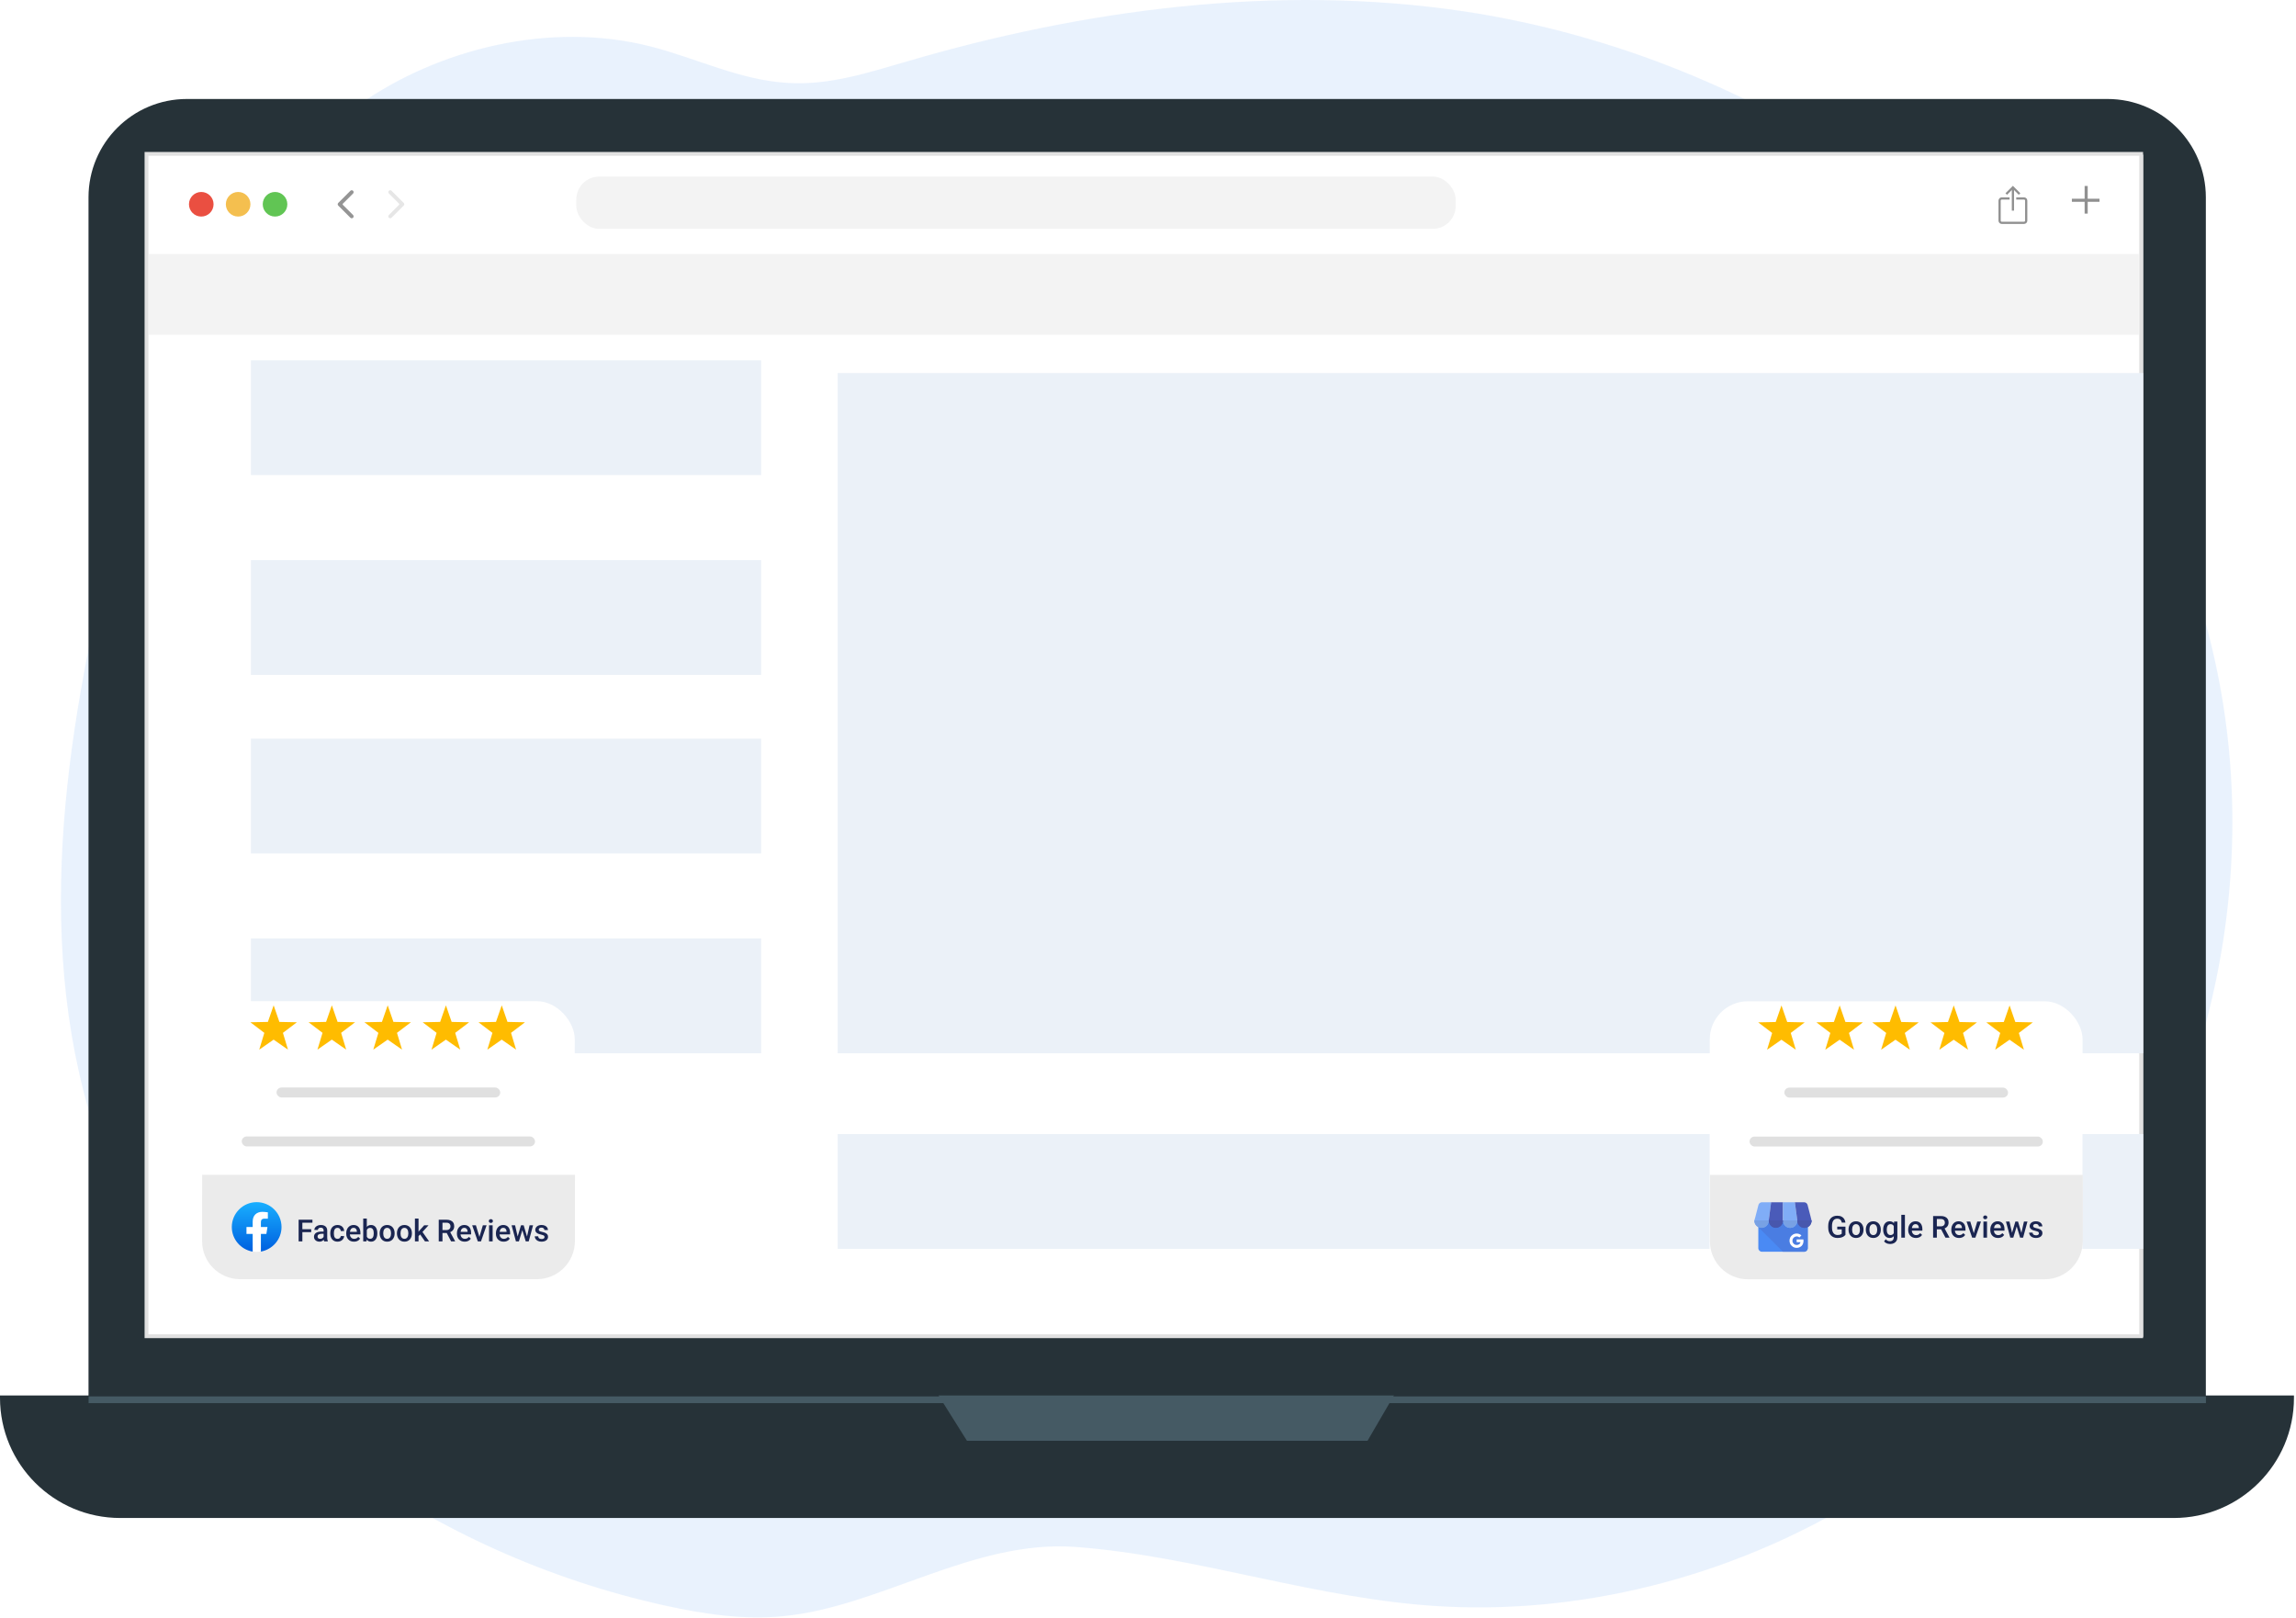 <svg width="603" height="425" viewBox="0 0 603 425" fill="none" xmlns="http://www.w3.org/2000/svg">
<path opacity="0.5" d="M379.344 421.98C418.874 423.996 457.821 412.571 489.016 393.228C520.013 373.863 543.419 346.928 559.69 317.589C592.282 258.42 596.21 186.984 564.326 125.65C532.441 64.317 463.351 14.922 384.526 2.987C335.173 -4.358 284.52 2.531 238.152 16.147C228.061 19.048 217.918 22.44 207.003 21.786C194.491 21.129 182.924 15.286 170.867 12.199C144.22 5.429 115.072 12.93 94.373 27.433C73.691 41.772 60.162 62.15 50.153 83.229C38.332 108.247 30.951 134.723 25.149 161.366C13.83 213.855 9.131 269.849 34.397 320.08C59.19 369.104 112.995 408.136 174.67 421.733C184.82 423.958 195.435 425.572 205.732 424.509C231.152 422.065 255.588 404.322 282.536 406.335C314.637 408.724 346.565 420.345 379.344 421.98Z" fill="#D5E6FD"/>
<path d="M553.504 393.739H49.083C34.808 393.739 23.246 382.177 23.246 367.902V51.836C23.246 37.562 34.808 26 49.083 26H553.487C567.744 26 579.323 37.562 579.323 51.836V367.902C579.341 382.177 567.761 393.739 553.504 393.739Z" fill="#263238"/>
<path d="M570.901 398.724H31.564C14.133 398.724 0 384.591 0 367.16V366.539H602.465V367.16C602.465 384.591 588.332 398.724 570.901 398.724Z" fill="#263238"/>
<path d="M562.852 40.613H38.18V351.147H562.852V40.613Z" fill="white"/>
<path d="M246.484 366.539L253.95 378.438H359.157L366.091 366.539H246.484Z" fill="#455A64"/>
<path d="M579.342 366.785H23.266V368.558H579.342V366.785Z" fill="#455A64"/>
<rect x="38.473" y="40.414" width="523.865" height="310.569" fill="white" stroke="#E1E1E1"/>
<circle cx="52.859" cy="53.652" r="3.23" fill="#EA4F41"/>
<circle cx="62.542" cy="53.652" r="3.23" fill="#F4BF4F"/>
<circle cx="72.234" cy="53.652" r="3.23" fill="#61C554"/>
<path d="M106.02 54.006C106.216 53.811 106.216 53.494 106.02 53.299L102.838 50.117C102.643 49.922 102.327 49.922 102.131 50.117C101.936 50.312 101.936 50.629 102.131 50.824L104.96 53.652L102.131 56.481C101.936 56.676 101.936 56.993 102.131 57.188C102.327 57.383 102.643 57.383 102.838 57.188L106.02 54.006ZM104.859 54.152H105.667V53.152H104.859V54.152Z" fill="#E6E6E6"/>
<path d="M88.839 54.006C88.644 53.811 88.644 53.494 88.839 53.299L92.021 50.117C92.216 49.922 92.533 49.922 92.728 50.117C92.923 50.312 92.923 50.629 92.728 50.824L89.9 53.652L92.728 56.481C92.923 56.676 92.923 56.993 92.728 57.188C92.533 57.383 92.216 57.383 92.021 57.188L88.839 54.006ZM90 54.152H89.192V53.152H90V54.152Z" fill="#949494"/>
<rect x="151.363" y="46.383" width="230.931" height="13.727" rx="6" fill="#F3F3F3"/>
<rect x="39.09" y="66.715" width="522.631" height="21.218" fill="#F3F3F3"/>
<rect x="547.488" y="48.848" width="0.807" height="7.259" fill="#909090"/>
<rect x="544.137" y="52.199" width="7.259" height="0.807" fill="#909090"/>
<path d="M530.192 51.166L528.649 49.624L527.107 51.166L526.699 50.759L528.649 48.809L530.599 50.759L530.192 51.166Z" fill="#909090"/>
<path d="M528.363 49.215H528.945V55.327H528.363V49.215Z" fill="#909090"/>
<path d="M531.561 58.821H525.74C525.246 58.821 524.867 58.443 524.867 57.948V52.709C524.867 52.214 525.246 51.836 525.74 51.836H527.778V52.418H525.74C525.566 52.418 525.449 52.535 525.449 52.709V57.948C525.449 58.123 525.566 58.239 525.74 58.239H531.561C531.736 58.239 531.853 58.123 531.853 57.948V52.709C531.853 52.535 531.736 52.418 531.561 52.418H529.524V51.836H531.561C532.056 51.836 532.435 52.214 532.435 52.709V57.948C532.435 58.443 532.056 58.821 531.561 58.821Z" fill="#909090"/>
<rect x="65.891" y="94.637" width="134.008" height="30.152" fill="#EBF1F8"/>
<rect x="65.891" y="147.121" width="134.008" height="30.152" fill="#EBF1F8"/>
<rect x="65.891" y="194.023" width="134.008" height="30.152" fill="#EBF1F8"/>
<rect x="65.891" y="246.512" width="134.008" height="30.152" fill="#EBF1F8"/>
<rect x="220" y="297.883" width="342.837" height="30.152" fill="#EBF1F8"/>
<rect x="220" y="97.984" width="342.837" height="178.677" fill="#EBF1F8"/>
<g filter="url(#filter0_d_1667_14610)">
<rect width="97.913" height="77.025" rx="10" transform="matrix(1 0 -0.001 1 449.047 259)" fill="white"/>
</g>
<path d="M449.086 308.609H546.999L546.989 326.025C546.986 331.548 542.506 336.025 536.983 336.025H459.07C453.547 336.025 449.072 331.548 449.076 326.025L449.086 308.609Z" fill="#EBEBEB"/>
<rect width="58.748" height="2.611" rx="1.306" transform="matrix(1 0 -0.001 1 468.629 285.68)" fill="#E0E0E0"/>
<rect width="77.025" height="2.611" rx="1.306" transform="matrix(1 0 -0.001 1 459.488 298.539)" fill="#E0E0E0"/>
<path d="M467.868 264.094L469.374 268.445L473.969 268.539L470.305 271.322L471.633 275.731L467.862 273.1L464.088 275.731L465.422 271.322L461.761 268.539L466.356 268.445L467.868 264.094Z" fill="#FFBC00"/>
<path d="M483.153 264.09L484.659 268.441L489.254 268.535L485.59 271.318L486.919 275.727L483.147 273.096L479.373 275.727L480.707 271.318L477.046 268.535L481.641 268.441L483.153 264.09Z" fill="#FFBC00"/>
<path d="M497.821 264.09L499.327 268.441L503.922 268.535L500.258 271.318L501.587 275.727L497.815 273.096L494.041 275.727L495.375 271.318L491.714 268.535L496.309 268.441L497.821 264.09Z" fill="#FFBC00"/>
<path d="M513.11 264.094L514.616 268.445L519.212 268.539L515.547 271.322L516.876 275.731L513.104 273.1L509.33 275.731L510.664 271.322L507.003 268.539L511.598 268.445L513.11 264.094Z" fill="#FFBC00"/>
<path d="M527.774 264.094L529.28 268.445L533.876 268.539L530.211 271.322L531.54 275.731L527.769 273.1L523.994 275.731L525.328 271.322L521.667 268.539L526.262 268.445L527.774 264.094Z" fill="#FFBC00"/>
<path fill-rule="evenodd" clip-rule="evenodd" d="M461.792 320.559H474.771V327.843C474.771 328.363 474.344 328.794 473.821 328.794H462.74C462.22 328.794 461.789 328.366 461.789 327.843V320.559H461.792Z" fill="#4A8AF4"/>
<path fill-rule="evenodd" clip-rule="evenodd" d="M460.984 319.752L460.75 320.561C460.75 320.589 460.75 320.626 460.75 320.654C460.75 321.687 461.602 322.53 462.642 322.53C463.66 322.53 464.497 321.727 464.534 320.724C464.534 320.703 464.534 320.681 464.534 320.66C464.534 320.638 464.534 320.617 464.534 320.595C464.534 320.589 464.534 320.58 464.534 320.567H464.528L465.152 315.793H462.74C462.297 315.793 461.925 316.104 461.821 316.51L460.984 319.752Z" fill="#80ADF7"/>
<path fill-rule="evenodd" clip-rule="evenodd" d="M468.274 320.564V315.789H465.152L464.527 320.564C464.527 320.591 464.527 320.628 464.527 320.656C464.527 321.689 465.364 322.526 466.404 322.526C467.416 322.526 468.247 321.723 468.28 320.72C468.28 320.699 468.28 320.677 468.28 320.656C468.28 320.634 468.28 320.613 468.28 320.591C468.274 320.585 468.274 320.576 468.274 320.564Z" fill="#4A5BB9"/>
<path fill-rule="evenodd" clip-rule="evenodd" d="M464.532 320.737C464.488 321.737 463.661 322.531 462.64 322.531C462.329 322.531 462.043 322.46 461.781 322.327V322.334L468.269 328.794H473.81C474.33 328.794 474.76 328.366 474.76 327.843V322.306C475.329 322.004 475.723 321.405 475.745 320.715C475.745 320.694 475.745 320.672 475.745 320.651C475.745 320.629 475.745 320.608 475.745 320.586V320.559H474.76H472.041H472.013C472.013 320.565 472.013 320.574 472.013 320.586C472.013 320.608 472.013 320.629 472.013 320.651C472.013 320.672 472.013 320.694 472.013 320.715C472.013 320.722 472.013 320.731 472.013 320.743C471.964 321.734 471.149 322.521 470.143 322.521C469.131 322.521 468.309 321.718 468.272 320.715C468.239 321.721 467.414 322.521 466.402 322.521C465.396 322.531 464.575 321.728 464.532 320.737Z" fill="#4A7DE2"/>
<path fill-rule="evenodd" clip-rule="evenodd" d="M471.967 320.191L471.395 315.789H468.281V320.564C468.281 320.591 468.281 320.628 468.281 320.656C468.281 321.689 469.118 322.526 470.152 322.526C471.164 322.526 471.985 321.723 472.022 320.72C472.022 320.699 472.022 320.677 472.022 320.656C472.022 320.634 472.022 320.613 472.022 320.591C472.022 320.585 472.022 320.576 472.022 320.564H472.016L471.967 320.191Z" fill="#80ADF7"/>
<path fill-rule="evenodd" clip-rule="evenodd" d="M472.022 320.564C472.022 320.591 472.022 320.628 472.022 320.656C472.022 321.689 472.859 322.526 473.893 322.526C474.905 322.526 475.726 321.723 475.763 320.72C475.763 320.699 475.763 320.677 475.763 320.656C475.763 320.634 475.763 320.613 475.763 320.591C475.763 320.585 475.763 320.576 475.763 320.564L475.566 319.754L474.729 316.506C474.625 316.097 474.252 315.789 473.809 315.789H471.395L472.022 320.564Z" fill="#4A5BB9"/>
<path d="M473.655 325.942V325.927C473.655 325.801 473.64 325.675 473.621 325.555H471.855V326.278H472.868C472.825 326.508 472.692 326.714 472.495 326.841V327.311H473.101C473.452 326.991 473.655 326.511 473.655 325.942Z" fill="white"/>
<path d="M471.852 327.768C472.36 327.768 472.781 327.599 473.089 327.31L472.483 326.839C472.314 326.953 472.105 327.014 471.849 327.014C471.357 327.014 470.948 326.685 470.8 326.242H470.176V326.728C470.48 327.347 471.12 327.768 471.852 327.768Z" fill="white"/>
<path d="M470.802 326.253C470.768 326.139 470.746 326.022 470.746 325.893C470.746 325.764 470.768 325.647 470.802 325.533V325.047H470.177C470.051 325.299 469.98 325.588 469.98 325.89C469.98 326.191 470.051 326.48 470.177 326.733L470.802 326.253Z" fill="white"/>
<path d="M471.855 324.765C472.129 324.765 472.375 324.858 472.572 325.045L473.108 324.504C472.785 324.202 472.354 324.012 471.849 324.012C471.117 324.012 470.477 324.433 470.176 325.045L470.8 325.531C470.954 325.098 471.363 324.765 471.855 324.765Z" fill="white"/>
<path fill-rule="evenodd" clip-rule="evenodd" d="M464.534 320.559H460.75C460.75 320.586 460.75 320.623 460.75 320.651C460.75 321.685 461.602 322.527 462.642 322.527C463.669 322.527 464.497 321.725 464.534 320.722C464.534 320.7 464.534 320.679 464.534 320.657C464.534 320.636 464.534 320.614 464.534 320.592C464.534 320.58 464.534 320.565 464.534 320.559Z" fill="#78A1E4"/>
<path fill-rule="evenodd" clip-rule="evenodd" d="M472.022 320.559H468.281C468.281 320.586 468.281 320.623 468.281 320.651C468.281 321.685 469.118 322.521 470.152 322.521C471.164 322.521 471.985 321.718 472.022 320.715C472.022 320.694 472.022 320.672 472.022 320.651C472.022 320.629 472.022 320.608 472.022 320.586C472.022 320.58 472.022 320.565 472.022 320.559Z" fill="#78A1E4"/>
<path fill-rule="evenodd" clip-rule="evenodd" d="M468.267 320.559H464.535C464.535 320.586 464.535 320.623 464.535 320.651C464.535 321.685 465.372 322.521 466.406 322.521C467.418 322.521 468.239 321.718 468.276 320.715C468.276 320.694 468.276 320.672 468.276 320.651C468.276 320.629 468.276 320.608 468.276 320.586C468.276 320.58 468.267 320.565 468.267 320.559Z" fill="#4857AD"/>
<path fill-rule="evenodd" clip-rule="evenodd" d="M475.755 320.559H472.023C472.023 320.586 472.023 320.623 472.023 320.651C472.023 321.685 472.86 322.521 473.894 322.521C474.906 322.521 475.727 321.718 475.764 320.715C475.764 320.694 475.764 320.672 475.764 320.651C475.764 320.629 475.764 320.608 475.764 320.586C475.755 320.58 475.755 320.565 475.755 320.559Z" fill="#4857AD"/>
<path d="M484.672 322.188V324.359C484.591 324.466 484.465 324.583 484.293 324.711C484.124 324.836 483.898 324.944 483.617 325.035C483.336 325.126 482.986 325.172 482.566 325.172C482.21 325.172 481.883 325.112 481.586 324.992C481.289 324.87 481.033 324.691 480.816 324.457C480.603 324.223 480.438 323.938 480.32 323.602C480.203 323.263 480.145 322.878 480.145 322.445V322.051C480.145 321.621 480.198 321.238 480.305 320.902C480.414 320.564 480.57 320.277 480.773 320.043C480.977 319.809 481.221 319.632 481.508 319.512C481.797 319.389 482.124 319.328 482.488 319.328C482.954 319.328 483.34 319.406 483.645 319.562C483.952 319.716 484.189 319.93 484.355 320.203C484.522 320.477 484.628 320.789 484.672 321.141H483.711C483.68 320.943 483.618 320.766 483.527 320.609C483.439 320.453 483.311 320.331 483.145 320.242C482.98 320.151 482.767 320.105 482.504 320.105C482.277 320.105 482.078 320.148 481.906 320.234C481.734 320.32 481.591 320.447 481.477 320.613C481.365 320.78 481.28 320.983 481.223 321.223C481.165 321.462 481.137 321.736 481.137 322.043V322.445C481.137 322.758 481.169 323.035 481.234 323.277C481.302 323.52 481.398 323.724 481.523 323.891C481.651 324.057 481.806 324.184 481.988 324.27C482.171 324.353 482.376 324.395 482.605 324.395C482.829 324.395 483.013 324.376 483.156 324.34C483.299 324.301 483.413 324.255 483.496 324.203C483.582 324.148 483.648 324.096 483.695 324.047V322.918H482.512V322.188H484.672ZM485.484 323.027V322.938C485.484 322.633 485.529 322.35 485.617 322.09C485.706 321.827 485.833 321.599 486 321.406C486.169 321.211 486.375 321.06 486.617 320.953C486.862 320.844 487.138 320.789 487.445 320.789C487.755 320.789 488.031 320.844 488.273 320.953C488.518 321.06 488.725 321.211 488.895 321.406C489.064 321.599 489.193 321.827 489.281 322.09C489.37 322.35 489.414 322.633 489.414 322.938V323.027C489.414 323.332 489.37 323.615 489.281 323.875C489.193 324.135 489.064 324.363 488.895 324.559C488.725 324.751 488.52 324.902 488.277 325.012C488.035 325.118 487.76 325.172 487.453 325.172C487.143 325.172 486.866 325.118 486.621 325.012C486.379 324.902 486.173 324.751 486.004 324.559C485.835 324.363 485.706 324.135 485.617 323.875C485.529 323.615 485.484 323.332 485.484 323.027ZM486.426 322.938V323.027C486.426 323.217 486.445 323.397 486.484 323.566C486.523 323.736 486.585 323.884 486.668 324.012C486.751 324.139 486.858 324.24 486.988 324.312C487.118 324.385 487.273 324.422 487.453 324.422C487.628 324.422 487.779 324.385 487.906 324.312C488.036 324.24 488.143 324.139 488.227 324.012C488.31 323.884 488.371 323.736 488.41 323.566C488.452 323.397 488.473 323.217 488.473 323.027V322.938C488.473 322.75 488.452 322.573 488.41 322.406C488.371 322.237 488.309 322.087 488.223 321.957C488.139 321.827 488.033 321.725 487.902 321.652C487.775 321.577 487.622 321.539 487.445 321.539C487.268 321.539 487.115 321.577 486.984 321.652C486.857 321.725 486.751 321.827 486.668 321.957C486.585 322.087 486.523 322.237 486.484 322.406C486.445 322.573 486.426 322.75 486.426 322.938ZM490.023 323.027V322.938C490.023 322.633 490.068 322.35 490.156 322.09C490.245 321.827 490.372 321.599 490.539 321.406C490.708 321.211 490.914 321.06 491.156 320.953C491.401 320.844 491.677 320.789 491.984 320.789C492.294 320.789 492.57 320.844 492.812 320.953C493.057 321.06 493.264 321.211 493.434 321.406C493.603 321.599 493.732 321.827 493.82 322.09C493.909 322.35 493.953 322.633 493.953 322.938V323.027C493.953 323.332 493.909 323.615 493.82 323.875C493.732 324.135 493.603 324.363 493.434 324.559C493.264 324.751 493.059 324.902 492.816 325.012C492.574 325.118 492.299 325.172 491.992 325.172C491.682 325.172 491.405 325.118 491.16 325.012C490.918 324.902 490.712 324.751 490.543 324.559C490.374 324.363 490.245 324.135 490.156 323.875C490.068 323.615 490.023 323.332 490.023 323.027ZM490.965 322.938V323.027C490.965 323.217 490.984 323.397 491.023 323.566C491.062 323.736 491.124 323.884 491.207 324.012C491.29 324.139 491.397 324.24 491.527 324.312C491.658 324.385 491.812 324.422 491.992 324.422C492.167 324.422 492.318 324.385 492.445 324.312C492.576 324.24 492.682 324.139 492.766 324.012C492.849 323.884 492.91 323.736 492.949 323.566C492.991 323.397 493.012 323.217 493.012 323.027V322.938C493.012 322.75 492.991 322.573 492.949 322.406C492.91 322.237 492.848 322.087 492.762 321.957C492.678 321.827 492.572 321.725 492.441 321.652C492.314 321.577 492.161 321.539 491.984 321.539C491.807 321.539 491.654 321.577 491.523 321.652C491.396 321.725 491.29 321.827 491.207 321.957C491.124 322.087 491.062 322.237 491.023 322.406C490.984 322.573 490.965 322.75 490.965 322.938ZM497.449 320.867H498.305V324.977C498.305 325.357 498.224 325.68 498.062 325.945C497.901 326.211 497.676 326.413 497.387 326.551C497.098 326.691 496.763 326.762 496.383 326.762C496.221 326.762 496.042 326.738 495.844 326.691C495.648 326.645 495.458 326.569 495.273 326.465C495.091 326.363 494.939 326.229 494.816 326.062L495.258 325.508C495.409 325.688 495.576 325.819 495.758 325.902C495.94 325.986 496.132 326.027 496.332 326.027C496.548 326.027 496.732 325.987 496.883 325.906C497.036 325.828 497.155 325.712 497.238 325.559C497.322 325.405 497.363 325.217 497.363 324.996V321.824L497.449 320.867ZM494.578 323.027V322.945C494.578 322.625 494.617 322.333 494.695 322.07C494.773 321.805 494.885 321.577 495.031 321.387C495.177 321.194 495.354 321.047 495.562 320.945C495.771 320.841 496.007 320.789 496.27 320.789C496.543 320.789 496.776 320.839 496.969 320.938C497.164 321.036 497.327 321.178 497.457 321.363C497.587 321.546 497.689 321.764 497.762 322.02C497.837 322.272 497.893 322.553 497.93 322.863V323.125C497.896 323.427 497.839 323.703 497.758 323.953C497.677 324.203 497.57 324.419 497.438 324.602C497.305 324.784 497.141 324.924 496.945 325.023C496.753 325.122 496.525 325.172 496.262 325.172C496.004 325.172 495.771 325.118 495.562 325.012C495.357 324.905 495.18 324.755 495.031 324.562C494.885 324.37 494.773 324.143 494.695 323.883C494.617 323.62 494.578 323.335 494.578 323.027ZM495.52 322.945V323.027C495.52 323.22 495.538 323.4 495.574 323.566C495.613 323.733 495.672 323.88 495.75 324.008C495.831 324.133 495.932 324.232 496.055 324.305C496.18 324.375 496.327 324.41 496.496 324.41C496.717 324.41 496.898 324.363 497.039 324.27C497.182 324.176 497.292 324.049 497.367 323.891C497.445 323.729 497.5 323.549 497.531 323.352V322.645C497.516 322.491 497.483 322.348 497.434 322.215C497.387 322.082 497.323 321.966 497.242 321.867C497.161 321.766 497.06 321.688 496.938 321.633C496.815 321.576 496.671 321.547 496.504 321.547C496.335 321.547 496.188 321.583 496.062 321.656C495.938 321.729 495.835 321.829 495.754 321.957C495.676 322.085 495.617 322.233 495.578 322.402C495.539 322.572 495.52 322.753 495.52 322.945ZM500.289 319.094V325.094H499.344V319.094H500.289ZM503.184 325.172C502.871 325.172 502.589 325.121 502.336 325.02C502.086 324.915 501.872 324.771 501.695 324.586C501.521 324.401 501.387 324.184 501.293 323.934C501.199 323.684 501.152 323.414 501.152 323.125V322.969C501.152 322.638 501.201 322.339 501.297 322.07C501.393 321.802 501.527 321.573 501.699 321.383C501.871 321.19 502.074 321.043 502.309 320.941C502.543 320.84 502.797 320.789 503.07 320.789C503.372 320.789 503.637 320.84 503.863 320.941C504.09 321.043 504.277 321.186 504.426 321.371C504.577 321.553 504.689 321.771 504.762 322.023C504.837 322.276 504.875 322.555 504.875 322.859V323.262H501.609V322.586H503.945V322.512C503.94 322.342 503.906 322.184 503.844 322.035C503.784 321.887 503.691 321.767 503.566 321.676C503.441 321.585 503.275 321.539 503.066 321.539C502.91 321.539 502.771 321.573 502.648 321.641C502.529 321.706 502.428 321.801 502.348 321.926C502.267 322.051 502.204 322.202 502.16 322.379C502.118 322.553 502.098 322.75 502.098 322.969V323.125C502.098 323.31 502.122 323.482 502.172 323.641C502.224 323.797 502.299 323.934 502.398 324.051C502.497 324.168 502.617 324.26 502.758 324.328C502.898 324.393 503.059 324.426 503.238 324.426C503.465 324.426 503.667 324.38 503.844 324.289C504.021 324.198 504.174 324.069 504.305 323.902L504.801 324.383C504.71 324.516 504.591 324.643 504.445 324.766C504.299 324.885 504.121 324.983 503.91 325.059C503.702 325.134 503.46 325.172 503.184 325.172ZM507.695 319.406H509.707C510.139 319.406 510.508 319.471 510.812 319.602C511.117 319.732 511.35 319.924 511.512 320.18C511.676 320.432 511.758 320.745 511.758 321.117C511.758 321.401 511.706 321.651 511.602 321.867C511.497 322.083 511.35 322.266 511.16 322.414C510.97 322.56 510.743 322.673 510.48 322.754L510.184 322.898H508.375L508.367 322.121H509.723C509.957 322.121 510.152 322.079 510.309 321.996C510.465 321.913 510.582 321.799 510.66 321.656C510.741 321.51 510.781 321.346 510.781 321.164C510.781 320.966 510.742 320.794 510.664 320.648C510.589 320.5 510.471 320.387 510.312 320.309C510.154 320.228 509.952 320.188 509.707 320.188H508.676V325.094H507.695V319.406ZM510.941 325.094L509.605 322.539L510.633 322.535L511.988 325.043V325.094H510.941ZM514.504 325.172C514.191 325.172 513.909 325.121 513.656 325.02C513.406 324.915 513.193 324.771 513.016 324.586C512.841 324.401 512.707 324.184 512.613 323.934C512.52 323.684 512.473 323.414 512.473 323.125V322.969C512.473 322.638 512.521 322.339 512.617 322.07C512.714 321.802 512.848 321.573 513.02 321.383C513.191 321.19 513.395 321.043 513.629 320.941C513.863 320.84 514.117 320.789 514.391 320.789C514.693 320.789 514.957 320.84 515.184 320.941C515.41 321.043 515.598 321.186 515.746 321.371C515.897 321.553 516.009 321.771 516.082 322.023C516.158 322.276 516.195 322.555 516.195 322.859V323.262H512.93V322.586H515.266V322.512C515.26 322.342 515.227 322.184 515.164 322.035C515.104 321.887 515.012 321.767 514.887 321.676C514.762 321.585 514.595 321.539 514.387 321.539C514.23 321.539 514.091 321.573 513.969 321.641C513.849 321.706 513.749 321.801 513.668 321.926C513.587 322.051 513.525 322.202 513.48 322.379C513.439 322.553 513.418 322.75 513.418 322.969V323.125C513.418 323.31 513.443 323.482 513.492 323.641C513.544 323.797 513.62 323.934 513.719 324.051C513.818 324.168 513.938 324.26 514.078 324.328C514.219 324.393 514.379 324.426 514.559 324.426C514.785 324.426 514.987 324.38 515.164 324.289C515.341 324.198 515.495 324.069 515.625 323.902L516.121 324.383C516.03 324.516 515.911 324.643 515.766 324.766C515.62 324.885 515.441 324.983 515.23 325.059C515.022 325.134 514.78 325.172 514.504 325.172ZM518.25 324.348L519.285 320.867H520.262L518.793 325.094H518.184L518.25 324.348ZM517.457 320.867L518.512 324.363L518.562 325.094H517.953L516.477 320.867H517.457ZM521.852 320.867V325.094H520.906V320.867H521.852ZM520.844 319.758C520.844 319.615 520.891 319.496 520.984 319.402C521.081 319.306 521.214 319.258 521.383 319.258C521.549 319.258 521.681 319.306 521.777 319.402C521.874 319.496 521.922 319.615 521.922 319.758C521.922 319.898 521.874 320.016 521.777 320.109C521.681 320.203 521.549 320.25 521.383 320.25C521.214 320.25 521.081 320.203 520.984 320.109C520.891 320.016 520.844 319.898 520.844 319.758ZM524.746 325.172C524.434 325.172 524.151 325.121 523.898 325.02C523.648 324.915 523.435 324.771 523.258 324.586C523.083 324.401 522.949 324.184 522.855 323.934C522.762 323.684 522.715 323.414 522.715 323.125V322.969C522.715 322.638 522.763 322.339 522.859 322.07C522.956 321.802 523.09 321.573 523.262 321.383C523.434 321.19 523.637 321.043 523.871 320.941C524.105 320.84 524.359 320.789 524.633 320.789C524.935 320.789 525.199 320.84 525.426 320.941C525.652 321.043 525.84 321.186 525.988 321.371C526.139 321.553 526.251 321.771 526.324 322.023C526.4 322.276 526.438 322.555 526.438 322.859V323.262H523.172V322.586H525.508V322.512C525.503 322.342 525.469 322.184 525.406 322.035C525.346 321.887 525.254 321.767 525.129 321.676C525.004 321.585 524.837 321.539 524.629 321.539C524.473 321.539 524.333 321.573 524.211 321.641C524.091 321.706 523.991 321.801 523.91 321.926C523.829 322.051 523.767 322.202 523.723 322.379C523.681 322.553 523.66 322.75 523.66 322.969V323.125C523.66 323.31 523.685 323.482 523.734 323.641C523.786 323.797 523.862 323.934 523.961 324.051C524.06 324.168 524.18 324.26 524.32 324.328C524.461 324.393 524.621 324.426 524.801 324.426C525.027 324.426 525.229 324.38 525.406 324.289C525.583 324.198 525.737 324.069 525.867 323.902L526.363 324.383C526.272 324.516 526.154 324.643 526.008 324.766C525.862 324.885 525.684 324.983 525.473 325.059C525.264 325.134 525.022 325.172 524.746 325.172ZM528.32 324.156L529.297 320.867H529.898L529.734 321.852L528.75 325.094H528.211L528.32 324.156ZM527.746 320.867L528.508 324.172L528.57 325.094H527.969L526.824 320.867H527.746ZM530.812 324.133L531.551 320.867H532.469L531.328 325.094H530.727L530.812 324.133ZM530 320.867L530.965 324.117L531.086 325.094H530.547L529.551 321.848L529.387 320.867H530ZM535.48 323.949C535.48 323.855 535.457 323.771 535.41 323.695C535.363 323.617 535.273 323.547 535.141 323.484C535.01 323.422 534.818 323.365 534.562 323.312C534.339 323.263 534.133 323.204 533.945 323.137C533.76 323.066 533.602 322.982 533.469 322.883C533.336 322.784 533.233 322.667 533.16 322.531C533.087 322.396 533.051 322.24 533.051 322.062C533.051 321.891 533.089 321.728 533.164 321.574C533.24 321.421 533.348 321.285 533.488 321.168C533.629 321.051 533.799 320.958 534 320.891C534.203 320.823 534.43 320.789 534.68 320.789C535.034 320.789 535.337 320.849 535.59 320.969C535.845 321.086 536.04 321.246 536.176 321.449C536.311 321.65 536.379 321.876 536.379 322.129H535.438C535.438 322.017 535.409 321.913 535.352 321.816C535.297 321.717 535.214 321.638 535.102 321.578C534.99 321.516 534.849 321.484 534.68 321.484C534.518 321.484 534.384 321.51 534.277 321.562C534.173 321.612 534.095 321.677 534.043 321.758C533.993 321.839 533.969 321.927 533.969 322.023C533.969 322.094 533.982 322.158 534.008 322.215C534.036 322.27 534.083 322.32 534.148 322.367C534.214 322.411 534.302 322.453 534.414 322.492C534.529 322.531 534.672 322.569 534.844 322.605C535.167 322.673 535.444 322.76 535.676 322.867C535.91 322.971 536.09 323.107 536.215 323.273C536.34 323.438 536.402 323.646 536.402 323.898C536.402 324.086 536.362 324.258 536.281 324.414C536.203 324.568 536.089 324.702 535.938 324.816C535.786 324.928 535.605 325.016 535.395 325.078C535.186 325.141 534.952 325.172 534.691 325.172C534.309 325.172 533.984 325.104 533.719 324.969C533.453 324.831 533.251 324.655 533.113 324.441C532.978 324.225 532.91 324.001 532.91 323.77H533.82C533.831 323.944 533.879 324.083 533.965 324.188C534.053 324.289 534.163 324.363 534.293 324.41C534.426 324.454 534.562 324.477 534.703 324.477C534.872 324.477 535.014 324.454 535.129 324.41C535.243 324.363 535.331 324.301 535.391 324.223C535.451 324.142 535.48 324.051 535.48 323.949Z" fill="#1A2551"/>
<g filter="url(#filter1_d_1667_14610)">
<rect width="97.913" height="77.025" rx="10" transform="matrix(1 0 -0.001 1 53.047 258.973)" fill="white"/>
</g>
<path d="M53.086 308.582H150.999L150.989 325.998C150.986 331.521 146.506 335.998 140.983 335.998H63.07C57.547 335.998 53.072 331.521 53.076 325.998L53.086 308.582Z" fill="#EBEBEB"/>
<rect width="58.748" height="2.611" rx="1.306" transform="matrix(1 0 -0.001 1 72.629 285.652)" fill="#E0E0E0"/>
<rect width="77.025" height="2.611" rx="1.306" transform="matrix(1 0 -0.001 1 63.488 298.512)" fill="#E0E0E0"/>
<path d="M71.868 264.07L73.374 268.421L77.969 268.515L74.305 271.298L75.633 275.707L71.862 273.076L68.088 275.707L69.422 271.298L65.761 268.515L70.356 268.421L71.868 264.07Z" fill="#FFBC00"/>
<path d="M87.153 264.066L88.659 268.418L93.254 268.511L89.59 271.294L90.919 275.704L87.147 273.072L83.373 275.704L84.707 271.294L81.046 268.511L85.641 268.418L87.153 264.066Z" fill="#FFBC00"/>
<path d="M101.821 264.066L103.327 268.418L107.922 268.511L104.258 271.294L105.587 275.704L101.815 273.072L98.041 275.704L99.375 271.294L95.714 268.511L100.309 268.418L101.821 264.066Z" fill="#FFBC00"/>
<path d="M117.11 264.07L118.616 268.421L123.212 268.515L119.547 271.298L120.876 275.707L117.104 273.076L113.33 275.707L114.664 271.298L111.003 268.515L115.598 268.421L117.11 264.07Z" fill="#FFBC00"/>
<path d="M131.774 264.07L133.28 268.421L137.876 268.515L134.211 271.298L135.54 275.707L131.769 273.076L127.994 275.707L129.328 271.298L125.667 268.515L130.262 268.421L131.774 264.07Z" fill="#FFBC00"/>
<path d="M66.331 328.755C63.23 328.199 60.879 325.523 60.879 322.291C60.879 318.698 63.816 315.762 67.408 315.762C71 315.762 73.937 318.698 73.937 322.291C73.937 325.523 71.586 328.199 68.485 328.755L68.125 328.462H66.688L66.331 328.755Z" fill="url(#paint0_linear_1667_14610)"/>
<path d="M69.956 324.116L70.249 322.289H68.519V321.016C68.519 320.494 68.715 320.102 69.5 320.102H70.349V318.436C69.892 318.372 69.368 318.305 68.911 318.305C67.409 318.305 66.364 319.218 66.364 320.852V322.289H64.731V324.116H66.364V328.719C66.724 328.783 67.081 328.816 67.442 328.816C67.802 328.816 68.159 328.783 68.519 328.719V324.116H69.956Z" fill="white"/>
<path d="M79.41 320.379V326.066H78.43V320.379H79.41ZM81.731 322.867V323.645H79.16V322.867H81.731ZM82.055 320.379V321.16H79.16V320.379H82.055ZM84.992 325.219V323.203C84.992 323.052 84.965 322.922 84.91 322.812C84.856 322.703 84.772 322.618 84.66 322.559C84.551 322.499 84.413 322.469 84.246 322.469C84.092 322.469 83.96 322.495 83.848 322.547C83.736 322.599 83.648 322.669 83.586 322.758C83.523 322.846 83.492 322.947 83.492 323.059H82.555C82.555 322.892 82.595 322.73 82.676 322.574C82.757 322.418 82.874 322.279 83.027 322.156C83.181 322.034 83.365 321.938 83.578 321.867C83.792 321.797 84.031 321.762 84.297 321.762C84.615 321.762 84.896 321.815 85.141 321.922C85.388 322.029 85.582 322.19 85.723 322.406C85.866 322.62 85.938 322.888 85.938 323.211V325.09C85.938 325.283 85.951 325.456 85.977 325.609C86.005 325.76 86.046 325.892 86.098 326.004V326.066H85.133C85.088 325.965 85.053 325.836 85.027 325.68C85.004 325.521 84.992 325.367 84.992 325.219ZM85.129 323.496L85.137 324.078H84.461C84.287 324.078 84.133 324.095 84 324.129C83.867 324.16 83.757 324.207 83.668 324.27C83.579 324.332 83.513 324.408 83.469 324.496C83.424 324.585 83.402 324.685 83.402 324.797C83.402 324.909 83.428 325.012 83.481 325.105C83.533 325.197 83.608 325.268 83.707 325.32C83.809 325.372 83.931 325.398 84.074 325.398C84.267 325.398 84.435 325.359 84.578 325.281C84.724 325.201 84.838 325.103 84.922 324.988C85.005 324.871 85.049 324.76 85.055 324.656L85.359 325.074C85.328 325.181 85.275 325.296 85.199 325.418C85.124 325.54 85.025 325.658 84.902 325.77C84.783 325.879 84.638 325.969 84.469 326.039C84.302 326.109 84.109 326.145 83.891 326.145C83.615 326.145 83.368 326.09 83.152 325.98C82.936 325.868 82.767 325.719 82.644 325.531C82.522 325.341 82.461 325.126 82.461 324.887C82.461 324.663 82.503 324.465 82.586 324.293C82.672 324.118 82.797 323.973 82.961 323.855C83.128 323.738 83.331 323.65 83.57 323.59C83.81 323.527 84.083 323.496 84.391 323.496H85.129ZM88.648 325.395C88.802 325.395 88.94 325.365 89.062 325.305C89.188 325.242 89.288 325.156 89.363 325.047C89.441 324.938 89.484 324.811 89.492 324.668H90.379C90.374 324.941 90.293 325.19 90.137 325.414C89.981 325.638 89.773 325.816 89.516 325.949C89.258 326.079 88.973 326.145 88.66 326.145C88.337 326.145 88.056 326.09 87.816 325.98C87.577 325.868 87.378 325.715 87.219 325.52C87.06 325.324 86.94 325.099 86.859 324.844C86.781 324.589 86.742 324.315 86.742 324.023V323.887C86.742 323.595 86.781 323.322 86.859 323.066C86.94 322.809 87.06 322.582 87.219 322.387C87.378 322.191 87.577 322.039 87.816 321.93C88.056 321.818 88.336 321.762 88.656 321.762C88.995 321.762 89.292 321.829 89.547 321.965C89.802 322.098 90.003 322.284 90.148 322.523C90.297 322.76 90.374 323.036 90.379 323.352H89.492C89.484 323.195 89.445 323.055 89.375 322.93C89.307 322.802 89.211 322.701 89.086 322.625C88.963 322.549 88.816 322.512 88.644 322.512C88.454 322.512 88.297 322.551 88.172 322.629C88.047 322.704 87.949 322.809 87.879 322.941C87.809 323.072 87.758 323.219 87.727 323.383C87.698 323.544 87.684 323.712 87.684 323.887V324.023C87.684 324.198 87.698 324.367 87.727 324.531C87.755 324.695 87.805 324.842 87.875 324.973C87.948 325.1 88.047 325.203 88.172 325.281C88.297 325.357 88.456 325.395 88.648 325.395ZM92.965 326.145C92.652 326.145 92.37 326.094 92.117 325.992C91.867 325.888 91.654 325.743 91.477 325.559C91.302 325.374 91.168 325.156 91.074 324.906C90.981 324.656 90.934 324.387 90.934 324.098V323.941C90.934 323.611 90.982 323.311 91.078 323.043C91.174 322.775 91.309 322.546 91.481 322.355C91.652 322.163 91.856 322.016 92.09 321.914C92.324 321.812 92.578 321.762 92.852 321.762C93.154 321.762 93.418 321.812 93.644 321.914C93.871 322.016 94.059 322.159 94.207 322.344C94.358 322.526 94.47 322.743 94.543 322.996C94.618 323.249 94.656 323.527 94.656 323.832V324.234H91.391V323.559H93.727V323.484C93.721 323.315 93.688 323.156 93.625 323.008C93.565 322.859 93.473 322.74 93.348 322.648C93.223 322.557 93.056 322.512 92.848 322.512C92.691 322.512 92.552 322.546 92.43 322.613C92.31 322.678 92.21 322.773 92.129 322.898C92.048 323.023 91.986 323.174 91.941 323.352C91.9 323.526 91.879 323.723 91.879 323.941V324.098C91.879 324.283 91.904 324.454 91.953 324.613C92.005 324.77 92.081 324.906 92.18 325.023C92.279 325.141 92.398 325.233 92.539 325.301C92.68 325.366 92.84 325.398 93.019 325.398C93.246 325.398 93.448 325.353 93.625 325.262C93.802 325.171 93.956 325.042 94.086 324.875L94.582 325.355C94.491 325.488 94.372 325.616 94.227 325.738C94.081 325.858 93.902 325.956 93.691 326.031C93.483 326.107 93.241 326.145 92.965 326.145ZM95.394 320.066H96.336V325.164L96.246 326.066H95.394V320.066ZM99.094 323.914V323.996C99.094 324.309 99.059 324.596 98.988 324.859C98.921 325.12 98.816 325.346 98.676 325.539C98.538 325.732 98.366 325.882 98.16 325.988C97.957 326.092 97.721 326.145 97.453 326.145C97.19 326.145 96.961 326.095 96.766 325.996C96.57 325.897 96.406 325.757 96.273 325.574C96.143 325.392 96.038 325.174 95.957 324.922C95.876 324.669 95.819 324.391 95.785 324.086V323.824C95.819 323.517 95.876 323.238 95.957 322.988C96.038 322.736 96.143 322.518 96.273 322.336C96.406 322.151 96.569 322.009 96.762 321.91C96.957 321.811 97.185 321.762 97.445 321.762C97.716 321.762 97.954 321.814 98.16 321.918C98.368 322.022 98.542 322.171 98.68 322.363C98.818 322.553 98.921 322.78 98.988 323.043C99.059 323.306 99.094 323.596 99.094 323.914ZM98.152 323.996V323.914C98.152 323.724 98.137 323.546 98.106 323.379C98.074 323.21 98.022 323.061 97.949 322.934C97.879 322.806 97.783 322.706 97.66 322.633C97.54 322.557 97.391 322.52 97.211 322.52C97.044 322.52 96.901 322.548 96.781 322.605C96.662 322.663 96.561 322.741 96.481 322.84C96.4 322.939 96.336 323.053 96.289 323.184C96.245 323.314 96.215 323.454 96.199 323.605V324.312C96.223 324.508 96.272 324.688 96.348 324.852C96.426 325.013 96.535 325.143 96.676 325.242C96.816 325.339 96.997 325.387 97.219 325.387C97.393 325.387 97.54 325.352 97.66 325.281C97.78 325.211 97.875 325.113 97.945 324.988C98.018 324.861 98.07 324.712 98.102 324.543C98.135 324.374 98.152 324.191 98.152 323.996ZM99.711 324V323.91C99.711 323.605 99.755 323.323 99.844 323.062C99.932 322.799 100.06 322.572 100.227 322.379C100.396 322.184 100.602 322.033 100.844 321.926C101.089 321.816 101.365 321.762 101.672 321.762C101.982 321.762 102.258 321.816 102.5 321.926C102.745 322.033 102.952 322.184 103.121 322.379C103.29 322.572 103.419 322.799 103.508 323.062C103.596 323.323 103.641 323.605 103.641 323.91V324C103.641 324.305 103.596 324.587 103.508 324.848C103.419 325.108 103.29 325.336 103.121 325.531C102.952 325.724 102.746 325.875 102.504 325.984C102.262 326.091 101.987 326.145 101.68 326.145C101.37 326.145 101.092 326.091 100.848 325.984C100.605 325.875 100.4 325.724 100.23 325.531C100.061 325.336 99.932 325.108 99.844 324.848C99.755 324.587 99.711 324.305 99.711 324ZM100.652 323.91V324C100.652 324.19 100.672 324.37 100.711 324.539C100.75 324.708 100.811 324.857 100.895 324.984C100.978 325.112 101.085 325.212 101.215 325.285C101.345 325.358 101.5 325.395 101.68 325.395C101.854 325.395 102.005 325.358 102.133 325.285C102.263 325.212 102.37 325.112 102.453 324.984C102.536 324.857 102.598 324.708 102.637 324.539C102.678 324.37 102.699 324.19 102.699 324V323.91C102.699 323.723 102.678 323.546 102.637 323.379C102.598 323.21 102.535 323.06 102.449 322.93C102.366 322.799 102.259 322.698 102.129 322.625C102.001 322.549 101.849 322.512 101.672 322.512C101.495 322.512 101.341 322.549 101.211 322.625C101.083 322.698 100.978 322.799 100.895 322.93C100.811 323.06 100.75 323.21 100.711 323.379C100.672 323.546 100.652 323.723 100.652 323.91ZM104.25 324V323.91C104.25 323.605 104.294 323.323 104.383 323.062C104.471 322.799 104.599 322.572 104.766 322.379C104.935 322.184 105.141 322.033 105.383 321.926C105.628 321.816 105.904 321.762 106.211 321.762C106.521 321.762 106.797 321.816 107.039 321.926C107.284 322.033 107.491 322.184 107.66 322.379C107.829 322.572 107.958 322.799 108.047 323.062C108.135 323.323 108.18 323.605 108.18 323.91V324C108.18 324.305 108.135 324.587 108.047 324.848C107.958 325.108 107.829 325.336 107.66 325.531C107.491 325.724 107.285 325.875 107.043 325.984C106.801 326.091 106.526 326.145 106.219 326.145C105.909 326.145 105.632 326.091 105.387 325.984C105.145 325.875 104.939 325.724 104.77 325.531C104.6 325.336 104.471 325.108 104.383 324.848C104.294 324.587 104.25 324.305 104.25 324ZM105.191 323.91V324C105.191 324.19 105.211 324.37 105.25 324.539C105.289 324.708 105.35 324.857 105.434 324.984C105.517 325.112 105.624 325.212 105.754 325.285C105.884 325.358 106.039 325.395 106.219 325.395C106.393 325.395 106.544 325.358 106.672 325.285C106.802 325.212 106.909 325.112 106.992 324.984C107.076 324.857 107.137 324.708 107.176 324.539C107.217 324.37 107.238 324.19 107.238 324V323.91C107.238 323.723 107.217 323.546 107.176 323.379C107.137 323.21 107.074 323.06 106.988 322.93C106.905 322.799 106.798 322.698 106.668 322.625C106.54 322.549 106.388 322.512 106.211 322.512C106.034 322.512 105.88 322.549 105.75 322.625C105.622 322.698 105.517 322.799 105.434 322.93C105.35 323.06 105.289 323.21 105.25 323.379C105.211 323.546 105.191 323.723 105.191 323.91ZM109.918 320.066V326.066H108.973V320.066H109.918ZM112.543 321.84L110.703 323.879L109.695 324.91L109.449 324.113L110.211 323.172L111.406 321.84H112.543ZM111.609 326.066L110.238 324.082L110.832 323.422L112.699 326.066H111.609ZM115.227 320.379H117.238C117.671 320.379 118.039 320.444 118.344 320.574C118.648 320.704 118.882 320.897 119.043 321.152C119.207 321.405 119.289 321.717 119.289 322.09C119.289 322.374 119.237 322.624 119.133 322.84C119.029 323.056 118.882 323.238 118.691 323.387C118.501 323.533 118.275 323.646 118.012 323.727L117.715 323.871H115.906L115.898 323.094H117.254C117.488 323.094 117.684 323.052 117.84 322.969C117.996 322.885 118.113 322.772 118.191 322.629C118.272 322.483 118.312 322.319 118.312 322.137C118.312 321.939 118.273 321.767 118.195 321.621C118.12 321.473 118.003 321.359 117.844 321.281C117.685 321.201 117.483 321.16 117.238 321.16H116.207V326.066H115.227V320.379ZM118.473 326.066L117.137 323.512L118.164 323.508L119.52 326.016V326.066H118.473ZM122.035 326.145C121.723 326.145 121.44 326.094 121.188 325.992C120.938 325.888 120.724 325.743 120.547 325.559C120.372 325.374 120.238 325.156 120.145 324.906C120.051 324.656 120.004 324.387 120.004 324.098V323.941C120.004 323.611 120.052 323.311 120.148 323.043C120.245 322.775 120.379 322.546 120.551 322.355C120.723 322.163 120.926 322.016 121.16 321.914C121.395 321.812 121.648 321.762 121.922 321.762C122.224 321.762 122.488 321.812 122.715 321.914C122.941 322.016 123.129 322.159 123.277 322.344C123.428 322.526 123.54 322.743 123.613 322.996C123.689 323.249 123.727 323.527 123.727 323.832V324.234H120.461V323.559H122.797V323.484C122.792 323.315 122.758 323.156 122.695 323.008C122.635 322.859 122.543 322.74 122.418 322.648C122.293 322.557 122.126 322.512 121.918 322.512C121.762 322.512 121.622 322.546 121.5 322.613C121.38 322.678 121.28 322.773 121.199 322.898C121.118 323.023 121.056 323.174 121.012 323.352C120.97 323.526 120.949 323.723 120.949 323.941V324.098C120.949 324.283 120.974 324.454 121.023 324.613C121.076 324.77 121.151 324.906 121.25 325.023C121.349 325.141 121.469 325.233 121.609 325.301C121.75 325.366 121.91 325.398 122.09 325.398C122.316 325.398 122.518 325.353 122.695 325.262C122.872 325.171 123.026 325.042 123.156 324.875L123.652 325.355C123.561 325.488 123.443 325.616 123.297 325.738C123.151 325.858 122.973 325.956 122.762 326.031C122.553 326.107 122.311 326.145 122.035 326.145ZM125.781 325.32L126.816 321.84H127.793L126.324 326.066H125.715L125.781 325.32ZM124.988 321.84L126.043 325.336L126.094 326.066H125.484L124.008 321.84H124.988ZM129.383 321.84V326.066H128.438V321.84H129.383ZM128.375 320.73C128.375 320.587 128.422 320.469 128.516 320.375C128.612 320.279 128.745 320.23 128.914 320.23C129.081 320.23 129.212 320.279 129.309 320.375C129.405 320.469 129.453 320.587 129.453 320.73C129.453 320.871 129.405 320.988 129.309 321.082C129.212 321.176 129.081 321.223 128.914 321.223C128.745 321.223 128.612 321.176 128.516 321.082C128.422 320.988 128.375 320.871 128.375 320.73ZM132.277 326.145C131.965 326.145 131.682 326.094 131.43 325.992C131.18 325.888 130.966 325.743 130.789 325.559C130.615 325.374 130.48 325.156 130.387 324.906C130.293 324.656 130.246 324.387 130.246 324.098V323.941C130.246 323.611 130.294 323.311 130.391 323.043C130.487 322.775 130.621 322.546 130.793 322.355C130.965 322.163 131.168 322.016 131.402 321.914C131.637 321.812 131.891 321.762 132.164 321.762C132.466 321.762 132.73 321.812 132.957 321.914C133.184 322.016 133.371 322.159 133.52 322.344C133.671 322.526 133.783 322.743 133.855 322.996C133.931 323.249 133.969 323.527 133.969 323.832V324.234H130.703V323.559H133.039V323.484C133.034 323.315 133 323.156 132.938 323.008C132.878 322.859 132.785 322.74 132.66 322.648C132.535 322.557 132.368 322.512 132.16 322.512C132.004 322.512 131.865 322.546 131.742 322.613C131.622 322.678 131.522 322.773 131.441 322.898C131.361 323.023 131.298 323.174 131.254 323.352C131.212 323.526 131.191 323.723 131.191 323.941V324.098C131.191 324.283 131.216 324.454 131.266 324.613C131.318 324.77 131.393 324.906 131.492 325.023C131.591 325.141 131.711 325.233 131.852 325.301C131.992 325.366 132.152 325.398 132.332 325.398C132.559 325.398 132.76 325.353 132.938 325.262C133.115 325.171 133.268 325.042 133.398 324.875L133.895 325.355C133.803 325.488 133.685 325.616 133.539 325.738C133.393 325.858 133.215 325.956 133.004 326.031C132.796 326.107 132.553 326.145 132.277 326.145ZM135.852 325.129L136.828 321.84H137.43L137.266 322.824L136.281 326.066H135.742L135.852 325.129ZM135.277 321.84L136.039 325.145L136.102 326.066H135.5L134.355 321.84H135.277ZM138.344 325.105L139.082 321.84H140L138.859 326.066H138.258L138.344 325.105ZM137.531 321.84L138.496 325.09L138.617 326.066H138.078L137.082 322.82L136.918 321.84H137.531ZM143.012 324.922C143.012 324.828 142.988 324.743 142.941 324.668C142.895 324.59 142.805 324.52 142.672 324.457C142.542 324.395 142.349 324.337 142.094 324.285C141.87 324.236 141.664 324.177 141.477 324.109C141.292 324.039 141.133 323.954 141 323.855C140.867 323.757 140.764 323.639 140.691 323.504C140.618 323.368 140.582 323.212 140.582 323.035C140.582 322.863 140.62 322.701 140.695 322.547C140.771 322.393 140.879 322.258 141.02 322.141C141.16 322.023 141.331 321.931 141.531 321.863C141.734 321.796 141.961 321.762 142.211 321.762C142.565 321.762 142.868 321.822 143.121 321.941C143.376 322.059 143.572 322.219 143.707 322.422C143.842 322.622 143.91 322.849 143.91 323.102H142.969C142.969 322.99 142.94 322.885 142.883 322.789C142.828 322.69 142.745 322.611 142.633 322.551C142.521 322.488 142.38 322.457 142.211 322.457C142.049 322.457 141.915 322.483 141.809 322.535C141.704 322.585 141.626 322.65 141.574 322.73C141.525 322.811 141.5 322.9 141.5 322.996C141.5 323.066 141.513 323.13 141.539 323.188C141.568 323.242 141.615 323.293 141.68 323.34C141.745 323.384 141.833 323.426 141.945 323.465C142.06 323.504 142.203 323.542 142.375 323.578C142.698 323.646 142.975 323.733 143.207 323.84C143.441 323.944 143.621 324.079 143.746 324.246C143.871 324.41 143.934 324.618 143.934 324.871C143.934 325.059 143.893 325.23 143.812 325.387C143.734 325.54 143.62 325.674 143.469 325.789C143.318 325.901 143.137 325.988 142.926 326.051C142.717 326.113 142.483 326.145 142.223 326.145C141.84 326.145 141.516 326.077 141.25 325.941C140.984 325.803 140.783 325.628 140.645 325.414C140.509 325.198 140.441 324.974 140.441 324.742H141.352C141.362 324.917 141.41 325.056 141.496 325.16C141.585 325.262 141.694 325.336 141.824 325.383C141.957 325.427 142.094 325.449 142.234 325.449C142.404 325.449 142.546 325.427 142.66 325.383C142.775 325.336 142.862 325.273 142.922 325.195C142.982 325.115 143.012 325.023 143.012 324.922Z" fill="#1A2551"/>
<defs>
<filter id="filter0_d_1667_14610" x="445.008" y="259" width="105.945" height="85.023" filterUnits="userSpaceOnUse" color-interpolation-filters="sRGB">
<feFlood flood-opacity="0" result="BackgroundImageFix"/>
<feColorMatrix in="SourceAlpha" type="matrix" values="0 0 0 0 0 0 0 0 0 0 0 0 0 0 0 0 0 0 127 0" result="hardAlpha"/>
<feOffset dy="4"/>
<feGaussianBlur stdDeviation="2"/>
<feComposite in2="hardAlpha" operator="out"/>
<feColorMatrix type="matrix" values="0 0 0 0 0 0 0 0 0 0 0 0 0 0 0 0 0 0 0.25 0"/>
<feBlend mode="normal" in2="BackgroundImageFix" result="effect1_dropShadow_1667_14610"/>
<feBlend mode="normal" in="SourceGraphic" in2="effect1_dropShadow_1667_14610" result="shape"/>
</filter>
<filter id="filter1_d_1667_14610" x="49.008" y="258.973" width="105.945" height="85.023" filterUnits="userSpaceOnUse" color-interpolation-filters="sRGB">
<feFlood flood-opacity="0" result="BackgroundImageFix"/>
<feColorMatrix in="SourceAlpha" type="matrix" values="0 0 0 0 0 0 0 0 0 0 0 0 0 0 0 0 0 0 127 0" result="hardAlpha"/>
<feOffset dy="4"/>
<feGaussianBlur stdDeviation="2"/>
<feComposite in2="hardAlpha" operator="out"/>
<feColorMatrix type="matrix" values="0 0 0 0 0 0 0 0 0 0 0 0 0 0 0 0 0 0 0.25 0"/>
<feBlend mode="normal" in2="BackgroundImageFix" result="effect1_dropShadow_1667_14610"/>
<feBlend mode="normal" in="SourceGraphic" in2="effect1_dropShadow_1667_14610" result="shape"/>
</filter>
<linearGradient id="paint0_linear_1667_14610" x1="67.408" y1="328.365" x2="67.408" y2="315.759" gradientUnits="userSpaceOnUse">
<stop stop-color="#0062E0"/>
<stop offset="1" stop-color="#19AFFF"/>
</linearGradient>
</defs>
</svg>
